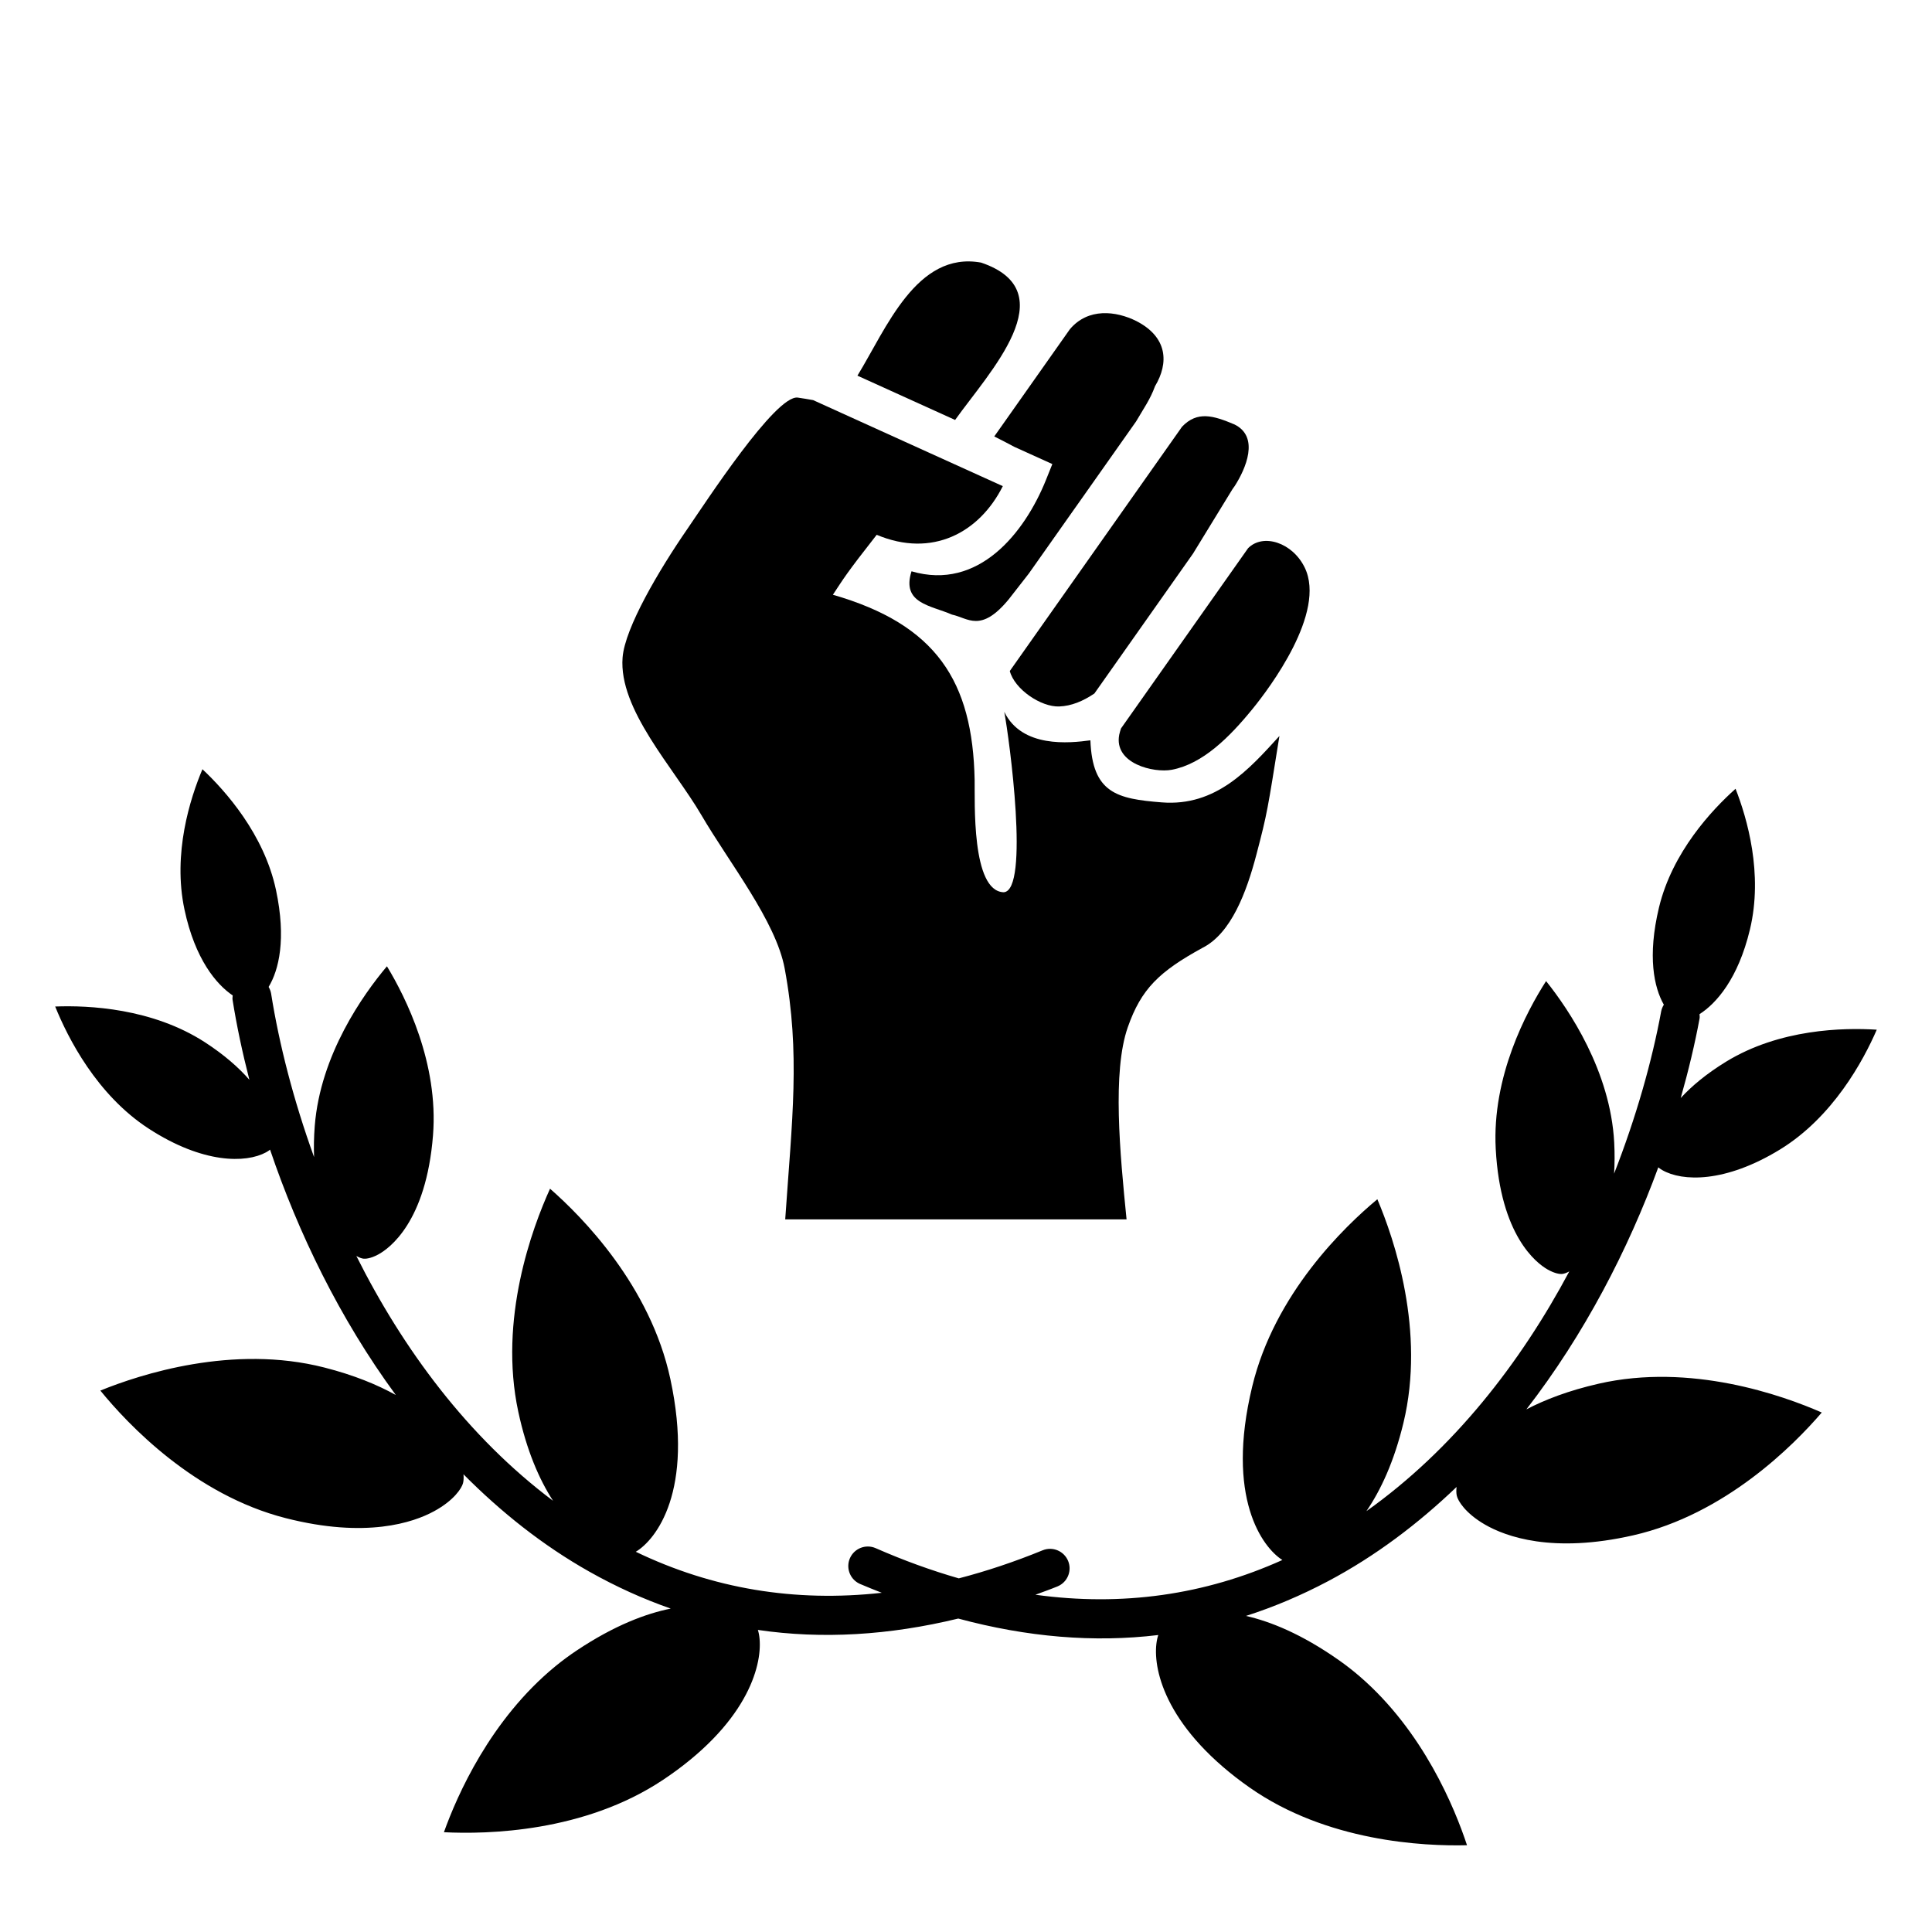 <?xml version="1.0" encoding="UTF-8"?>
<!-- Uploaded to: ICON Repo, www.svgrepo.com, Generator: ICON Repo Mixer Tools -->
<svg fill="#000000" width="800px" height="800px" version="1.1" viewBox="144 144 512 512" xmlns="http://www.w3.org/2000/svg">
 <g>
  <path d="m567.64 510.7c-8.008 1.828-14.215 4.242-19.133 6.797 15.391-19.879 26.977-42.379 34.961-64.141 0.246 0.211 0.562 0.449 1.031 0.723 5.301 3.059 16.66 3.465 31.215-5.449 14.055-8.617 22.09-23.555 25.648-31.75-8.832-0.566-25.738-0.219-39.934 8.477-5.273 3.238-9.152 6.508-12.02 9.633 2.066-7.281 3.758-14.375 5-21.098 0.07-0.387-0.004-0.758-0.016-1.133 4.391-2.801 10.219-9.305 13.359-22.438 3.543-14.785-0.75-29.492-3.812-37.289-6.227 5.559-16.777 16.789-20.301 31.5-3.094 12.945-1.301 21.184 1.297 25.719-0.32 0.531-0.578 1.109-0.703 1.754-2.453 13.305-6.637 28.055-12.48 43.027 0.152-2.535 0.188-5.266 0.031-8.242-1.016-18.973-11.969-35.176-18.055-42.793-5.203 8.113-14.371 25.305-13.344 44.469 1.227 22.996 10.781 30.242 13.68 31.922 2.117 1.219 3.465 1.254 3.832 1.234 0.5-0.023 1.191-0.258 1.984-0.684-12.945 24.281-30.758 47.184-53.766 63.535 3.805-5.559 7.34-13.145 9.809-23.375 5.883-24.352-2.426-48.711-6.91-59.285-8.746 7.269-27.238 25.051-33.16 49.613-7.129 29.496 2.738 42.684 7.992 45.992-20.605 9.285-42.492 12.355-65.453 9.207 1.949-0.727 3.887-1.402 5.844-2.203 0.18-0.07 0.359-0.16 0.52-0.25 2.285-1.242 3.32-4.031 2.312-6.496-1.086-2.637-4.098-3.91-6.742-2.836-7.519 3.078-14.93 5.547-22.234 7.445-7.25-2.086-14.598-4.742-22.035-8.008-2.617-1.145-5.66 0.051-6.812 2.66-1.07 2.441-0.105 5.254 2.141 6.555 0.16 0.094 0.34 0.188 0.512 0.262 1.938 0.848 3.859 1.574 5.789 2.352-23.031 2.562-44.836-1.066-65.195-10.871 5.336-3.176 15.539-16.105 9.164-45.773-5.301-24.707-23.328-42.953-31.887-50.441-4.75 10.453-13.68 34.598-8.418 59.09 2.211 10.293 5.551 17.961 9.211 23.613-22.578-16.934-39.805-40.277-52.125-64.883 0.781 0.445 1.465 0.695 1.965 0.73 0.367 0.031 1.715 0.031 3.863-1.133 2.941-1.602 12.672-8.605 14.488-31.566 1.512-19.133-7.211-36.551-12.207-44.793-6.277 7.461-17.637 23.379-19.133 42.32-0.234 2.973-0.27 5.699-0.18 8.242-5.465-15.113-9.266-29.965-11.383-43.328-0.109-0.648-0.355-1.234-0.66-1.77 2.711-4.473 4.715-12.66 1.953-25.68-3.152-14.797-13.406-26.293-19.492-32.008-3.258 7.719-7.926 22.309-4.762 37.18 2.809 13.207 8.473 19.855 12.785 22.77-0.02 0.375-0.105 0.742-0.043 1.133 1.07 6.75 2.578 13.887 4.461 21.219-2.789-3.195-6.582-6.566-11.77-9.938-13.961-9.043-30.852-9.824-39.695-9.48 3.348 8.285 11 23.422 24.832 32.391 14.324 9.285 25.688 9.164 31.062 6.242 0.48-0.266 0.793-0.492 1.051-0.699 7.43 21.957 18.438 44.746 33.316 65.012-4.844-2.68-10.988-5.254-18.949-7.281-24.246-6.195-48.773 1.816-59.344 6.113 7.269 8.926 24.926 27.641 49.137 33.809 21.285 5.43 33.773 1.18 39.312-1.836 5.301-2.891 7.332-6.125 7.664-7.441 0.164-0.637 0.207-1.441 0.121-2.344 9.895 9.965 20.961 18.824 33.418 25.836 7.012 3.949 14.191 7.199 21.508 9.754-6.523 1.312-14.863 4.402-24.898 11.086-1.91 1.273-3.805 2.672-5.633 4.164-17.285 14.156-26.105 34.309-29.578 44.012 11.473 0.582 37.203 0.02 58.047-13.863 2.559-1.695 4.961-3.477 7.16-5.281 18.215-14.91 19.648-29.219 17.996-34.465 17.012 2.496 34.758 1.438 53.098-3.012 18.23 4.914 35.938 6.422 53.012 4.363-1.781 5.203-0.711 19.547 17.109 34.914 2.152 1.855 4.516 3.699 7.031 5.457 20.484 14.406 46.191 15.625 57.676 15.336-3.231-9.789-11.531-30.16-28.449-44.75-1.781-1.539-3.644-2.984-5.523-4.305-9.863-6.93-18.121-10.234-24.609-11.711 7.387-2.367 14.637-5.438 21.754-9.203 12.633-6.691 23.918-15.27 34.062-24.977-0.105 0.895-0.09 1.707 0.059 2.344 0.301 1.328 2.246 4.613 7.477 7.637 5.465 3.152 17.844 7.727 39.262 2.84 24.363-5.547 42.484-23.816 49.98-32.547-10.441-4.582-34.758-13.215-59.148-7.633z"/>
  <path d="m424.7 331.22c3.207-0.113 6.32-1.402 9.328-3.441l5.164-7.32 8.402-11.922 12.559-17.812 10.465-17.09 0.617-0.871c2.848-4.453 6.66-12.969-0.086-16.281-5.59-2.359-9.844-3.644-13.895 0.602l-45.648 64.742c1.277 4.84 8.234 9.566 13.094 9.395z"/>
  <path d="m441.08 337.04c-0.18 0.574-0.375 1.152-0.473 1.668-1.473 7.684 9.172 10.188 13.93 9.289 8.223-1.555 15.301-8.637 21.43-16.16 4.398-5.402 19.574-25.5 13.801-37.414-3.234-6.66-11.043-9.164-15.02-5.133z"/>
  <path d="m404 213.59c-17.129-3.109-25.16 17.578-32.77 29.965l25.883 11.738c8.883-12.488 29.566-34.027 6.887-41.703z"/>
  <path d="m407.49 259.66c2.227 1.117 3.82 1.965 5.309 2.754l4.25 1.926 5.832 2.641-1.707 4.254c-5.606 13.898-17.812 29.406-35.613 24.164-2.719 8.562 5.125 9.012 10.73 11.48 4.258 0.895 7.621 4.934 15.02-4.035l5.34-6.848c0.395-0.598 0.805-1.207 1.207-1.809-0.402 0.605-0.812 1.211-1.207 1.809l12.512-17.746c0.016-0.016 0.031-0.043 0.051-0.062l15.844-22.473c2.082-3.562 3.777-5.887 5.035-9.363 3.699-6.164 3.359-13.004-4.934-17.262-5.383-2.691-12.777-3.586-17.625 2.156l-17.723 25.137z"/>
  <path d="m451.88 356.64c-11.855-0.941-18.387-2.43-18.914-16.449-5.57 0.758-18.141 2.082-22.828-7.555 1.348 7.086 6.769 47.422-0.148 47.82-8.617-0.262-7.594-24.234-7.699-29.707-0.508-26.238-10.148-41.23-37.566-49.133 2.922-4.414 3.461-5.496 11.609-15.887 14.707 6.188 27.23-0.559 33.422-12.895l-5.75-2.609-13.281-6.019-19.852-9.004-11.375-5.164c-1.328-0.242-2.68-0.465-4.066-0.668-5.871-0.844-24.598 28.027-29.305 34.852-7.492 10.863-16.504 26.133-17.133 34.012-1.094 13.77 13.535 29.199 20.898 41.797 7.375 12.617 19.727 28.105 22.059 40.637 4.191 22.566 1.953 40.066 0.141 66.48h90.461c-1.758-17.516-3.809-39.105 0.32-50.906 3.562-10.188 8.344-14.766 19.777-21.039 7.621-3.812 11.711-14.812 14.309-24.719 2.934-11.148 2.949-11.824 6.106-31.438-8.055 8.844-16.805 18.738-31.184 17.594z"/>
 </g>
</svg>